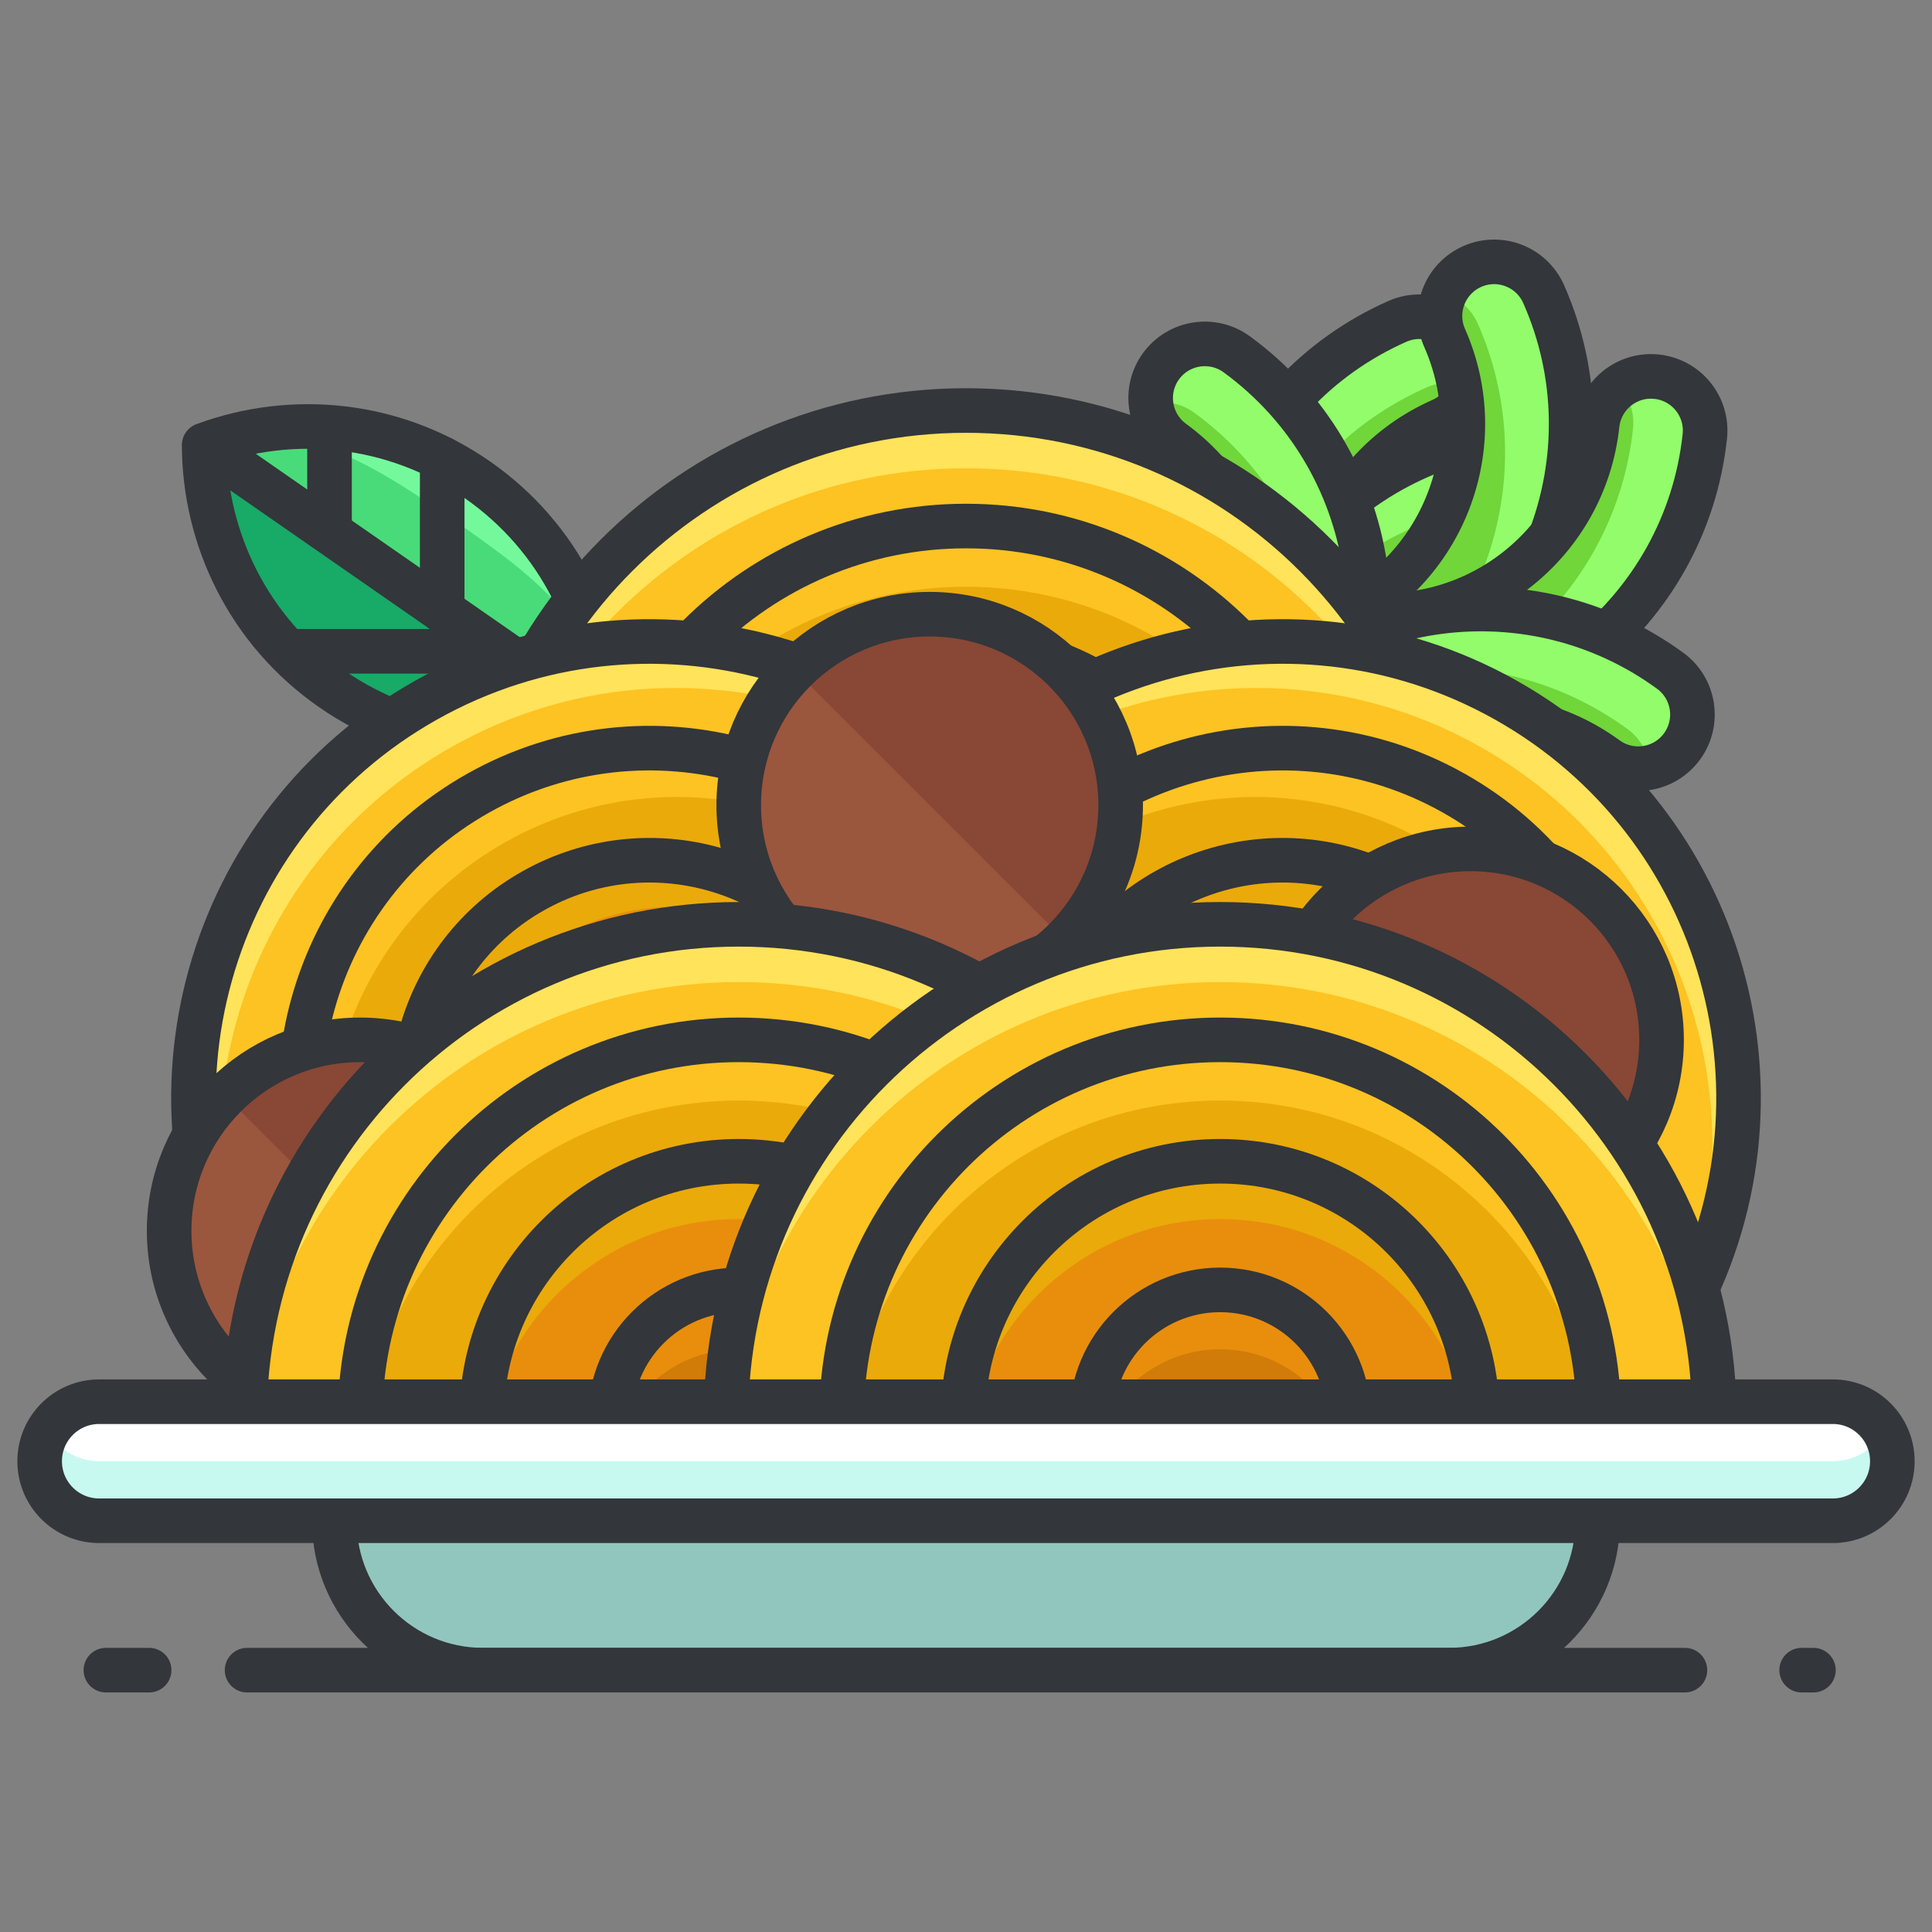 <?xml version="1.0" encoding="utf-8"?>
<!-- Generator: Adobe Illustrator 16.0.0, SVG Export Plug-In . SVG Version: 6.00 Build 0)  -->
<!DOCTYPE svg PUBLIC "-//W3C//DTD SVG 1.1//EN" "http://www.w3.org/Graphics/SVG/1.1/DTD/svg11.dtd">
<svg version="1.1" id="Layer_1" xmlns="http://www.w3.org/2000/svg" xmlns:xlink="http://www.w3.org/1999/xlink" x="0px" y="0px"
	 width="130px" height="130px" viewBox="0 0 130 130" enable-background="new 0 0 130 130" xml:space="preserve">
<rect x="0" y="0" width="130" height="130" fill="#808080" stroke="none"/>
<g>
	<g>
		<g>
			<path fill="#73F99C" d="M22.318,46.348c5.58,3.876,12.439,4.508,18.364,2.32c-0.017-6.317-3-12.524-8.581-16.4
				c-5.578-3.878-12.439-4.511-18.363-2.322C13.754,36.262,16.74,42.47,22.318,46.348z"/>
			<path fill="#49DB7A" d="M22.318,46.348c5.58,3.876,12.439,4.508,18.364,2.32c-0.017-6.317-4.421-9.684-10.001-13.56
				c-5.579-3.877-11.02-7.352-16.943-5.163C13.754,36.262,16.74,42.47,22.318,46.348z"/>
			<path fill="#18AA67" d="M13.738,29.945c0.016,6.316,3.002,12.524,8.58,16.402c5.58,3.876,12.439,4.508,18.364,2.32"/>
			<path fill="none" stroke="#33363A" stroke-width="3" stroke-linecap="round" stroke-linejoin="round" stroke-miterlimit="10" d="
				M22.318,46.348c5.58,3.876,12.439,4.508,18.364,2.32c-0.017-6.317-3-12.524-8.581-16.4c-5.578-3.878-12.439-4.511-18.363-2.322
				C13.754,36.262,16.74,42.47,22.318,46.348z"/>
			
				<line fill="none" stroke="#33363A" stroke-width="3" stroke-linecap="round" stroke-linejoin="round" stroke-miterlimit="10" x1="15.305" y1="31.035" x2="42.639" y2="50.027"/>
		</g>
		
			<line fill="none" stroke="#33363A" stroke-width="3" stroke-linecap="round" stroke-linejoin="round" stroke-miterlimit="10" x1="29.755" y1="30.863" x2="29.755" y2="41.074"/>
		
			<line fill="none" stroke="#33363A" stroke-width="3" stroke-linecap="round" stroke-linejoin="round" stroke-miterlimit="10" x1="33.049" y1="43.826" x2="19.5" y2="43.826"/>
		
			<line fill="none" stroke="#33363A" stroke-width="3" stroke-linecap="round" stroke-linejoin="round" stroke-miterlimit="10" x1="22.173" y1="29.095" x2="22.173" y2="35.334"/>
	</g>
	<g>
		<g>
			<g>
				<g>
					<g>
						<path fill="#92FC6B" d="M85.844,52.26c2.001,0.215,3.797-1.234,4.013-3.233c0.845-7.872,7.938-13.588,15.81-12.741
							c2,0.214,3.796-1.233,4.011-3.235c0.216-1.999-1.231-3.796-3.232-4.012c-11.867-1.275-22.558,7.343-23.835,19.209
							C82.395,50.248,83.843,52.043,85.844,52.26z"/>
					</g>
					<path fill="#70D63A" d="M105.925,33.869c1.069,0.115,1.968,0.688,2.554,1.496c-0.743,0.665-1.744,1.033-2.812,0.92
						c-7.872-0.847-14.965,4.869-15.81,12.741c-0.216,1.999-2.012,3.448-4.013,3.233c-1.493-0.16-2.675-1.202-3.093-2.552
						C85.492,39.633,95.217,32.719,105.925,33.869z"/>
					<g>
						
							<path fill="none" stroke="#33363A" stroke-width="3" stroke-linecap="round" stroke-linejoin="round" stroke-miterlimit="10" d="
							M85.844,52.26c2.001,0.215,3.797-1.234,4.013-3.233c0.845-7.872,7.938-13.588,15.81-12.741c2,0.214,3.796-1.233,4.011-3.235
							c0.216-1.999-1.231-3.796-3.232-4.012c-11.867-1.275-22.558,7.343-23.835,19.209C82.395,50.248,83.843,52.043,85.844,52.26z"
							/>
					</g>
				</g>
				<g>
					<g>
						<path fill="#92FC6B" d="M87.799,52.033c1.839-0.812,2.671-2.966,1.857-4.805c-3.203-7.239,0.081-15.736,7.32-18.94
							c1.839-0.813,2.673-2.965,1.857-4.806c-0.813-1.84-2.966-2.672-4.807-1.857c-10.913,4.828-15.865,17.639-11.035,28.551
							C83.806,52.016,85.957,52.849,87.799,52.033z"/>
					</g>
					<path fill="#70D63A" d="M95.995,26.068c0.982-0.436,2.048-0.389,2.958,0.018c-0.312,0.947-0.994,1.767-1.977,2.202
						c-7.239,3.204-10.523,11.701-7.32,18.94c0.813,1.839-0.019,3.992-1.857,4.805c-1.374,0.609-2.918,0.298-3.953-0.662
						C81.18,41.275,86.146,30.424,95.995,26.068z"/>
					<g>
						
							<path fill="none" stroke="#33363A" stroke-width="3" stroke-linecap="round" stroke-linejoin="round" stroke-miterlimit="10" d="
							M87.799,52.033c1.839-0.812,2.671-2.966,1.857-4.805c-3.203-7.239,0.081-15.736,7.32-18.94
							c1.839-0.813,2.673-2.965,1.857-4.806c-0.813-1.84-2.966-2.672-4.807-1.857c-10.913,4.828-15.865,17.639-11.035,28.551
							C83.806,52.016,85.957,52.849,87.799,52.033z"/>
					</g>
				</g>
			</g>
			<g>
				<g>
					<g>
						<path fill="#92FC6B" d="M88.027,46.485c-0.814-1.841,0.018-3.993,1.857-4.808c7.239-3.203,10.524-11.698,7.321-18.938
							c-0.814-1.841,0.019-3.992,1.857-4.807c1.841-0.814,3.993,0.017,4.807,1.857c4.829,10.914-0.121,23.723-11.036,28.552
							C90.993,49.156,88.842,48.324,88.027,46.485z"/>
					</g>
					<path fill="#70D63A" d="M99.427,21.756c-0.435-0.982-1.256-1.664-2.202-1.977c-0.406,0.909-0.454,1.977-0.019,2.96
						c3.203,7.24-0.082,15.735-7.321,18.938c-1.84,0.814-2.672,2.967-1.857,4.808c0.607,1.372,1.959,2.181,3.372,2.167
						C100.16,42.973,103.784,31.604,99.427,21.756z"/>
					<g>
						
							<path fill="none" stroke="#33363A" stroke-width="3" stroke-linecap="round" stroke-linejoin="round" stroke-miterlimit="10" d="
							M88.027,46.485c-0.814-1.841,0.018-3.993,1.857-4.808c7.239-3.203,10.524-11.698,7.321-18.938
							c-0.814-1.841,0.019-3.992,1.857-4.807c1.841-0.814,3.993,0.017,4.807,1.857c4.829,10.914-0.121,23.723-11.036,28.552
							C90.993,49.156,88.842,48.324,88.027,46.485z"/>
					</g>
				</g>
				<g>
					<g>
						<path fill="#92FC6B" d="M87.646,44.554c0.214-2,2.012-3.448,4.012-3.233c7.871,0.846,14.963-4.87,15.811-12.742
							c0.215-1.999,2.011-3.447,4.011-3.232c2.001,0.215,3.449,2.012,3.234,4.012c-1.276,11.867-11.968,20.484-23.834,19.209
							C88.879,48.352,87.432,46.555,87.646,44.554z"/>
					</g>
					<path fill="#70D63A" d="M109.883,28.839c0.115-1.068-0.255-2.069-0.92-2.813c-0.807,0.585-1.38,1.486-1.494,2.553
						c-0.848,7.872-7.939,13.588-15.811,12.742c-2-0.215-3.798,1.233-4.012,3.233c-0.162,1.493,0.606,2.87,1.836,3.563
						C99.91,47.58,108.732,39.545,109.883,28.839z"/>
					<g>
						
							<path fill="none" stroke="#33363A" stroke-width="3" stroke-linecap="round" stroke-linejoin="round" stroke-miterlimit="10" d="
							M87.646,44.554c0.214-2,2.012-3.448,4.012-3.233c7.871,0.846,14.963-4.87,15.811-12.742c0.215-1.999,2.011-3.447,4.011-3.232
							c2.001,0.215,3.449,2.012,3.234,4.012c-1.276,11.867-11.968,20.484-23.834,19.209C88.879,48.352,87.432,46.555,87.646,44.554z
							"/>
					</g>
				</g>
			</g>
		</g>
		<g>
			<g>
				<g>
					<path fill="#92FC6B" d="M82.845,54.881c-1.624-1.188-1.98-3.467-0.794-5.092c4.668-6.393,3.264-15.394-3.13-20.062
						c-1.625-1.188-1.981-3.466-0.795-5.092c1.187-1.624,3.466-1.979,5.093-0.794c9.639,7.038,11.755,20.605,4.717,30.245
						C86.75,55.711,84.47,56.066,82.845,54.881z"/>
				</g>
				<path fill="#70D63A" d="M80.354,27.766c-0.867-0.634-1.92-0.814-2.896-0.609c0.104,0.991,0.596,1.938,1.464,2.571
					c6.394,4.668,7.798,13.669,3.13,20.062c-1.187,1.625-0.83,3.904,0.794,5.092c1.213,0.885,2.787,0.909,4.004,0.192
					C91.597,45.772,89.051,34.115,80.354,27.766z"/>
				<g>
					
						<path fill="none" stroke="#33363A" stroke-width="3" stroke-linecap="round" stroke-linejoin="round" stroke-miterlimit="10" d="
						M82.845,54.881c-1.624-1.188-1.98-3.467-0.794-5.092c4.668-6.393,3.264-15.394-3.13-20.062
						c-1.625-1.188-1.981-3.466-0.795-5.092c1.187-1.624,3.466-1.979,5.093-0.794c9.639,7.038,11.755,20.605,4.717,30.245
						C86.75,55.711,84.47,56.066,82.845,54.881z"/>
				</g>
			</g>
			<g>
				<g>
					<path fill="#92FC6B" d="M82.935,54.945c1.625,1.187,3.905,0.832,5.091-0.793c4.669-6.395,13.668-7.799,20.062-3.131
						c1.625,1.187,3.903,0.832,5.091-0.794c1.187-1.624,0.831-3.904-0.794-5.091c-9.64-7.037-23.207-4.921-30.246,4.719
						C80.954,51.479,81.309,53.759,82.935,54.945z"/>
				</g>
				<path fill="#70D63A" d="M109.52,49.061c0.868,0.633,1.361,1.58,1.463,2.572c-0.975,0.203-2.026,0.023-2.895-0.611
					c-6.395-4.668-15.394-3.264-20.062,3.131c-1.186,1.625-3.466,1.979-5.091,0.793c-1.213-0.885-1.716-2.378-1.402-3.754
					C88.943,43.835,100.823,42.711,109.52,49.061z"/>
				<g>
					
						<path fill="none" stroke="#33363A" stroke-width="3" stroke-linecap="round" stroke-linejoin="round" stroke-miterlimit="10" d="
						M82.935,54.945c1.625,1.187,3.905,0.832,5.091-0.793c4.669-6.395,13.668-7.799,20.062-3.131
						c1.625,1.187,3.903,0.832,5.091-0.794c1.187-1.624,0.831-3.904-0.794-5.091c-9.64-7.037-23.207-4.921-30.246,4.719
						C80.954,51.479,81.309,53.759,82.935,54.945z"/>
				</g>
			</g>
		</g>
	</g>
	<g>
		<g>
			<path fill="#FFE35A" d="M31.747,60.875c0-18.365,14.889-33.252,33.253-33.252c18.365,0,33.253,14.887,33.253,33.252"/>
			<path fill="#FCC322" d="M31.747,64.762C31.747,46.396,46.636,31.51,65,31.51c18.365,0,33.253,14.887,33.253,33.252"/>
			<path fill="none" stroke="#33363A" stroke-width="3" stroke-linecap="round" stroke-linejoin="round" stroke-miterlimit="10" d="
				M31.747,60.875c0-18.365,14.889-33.252,33.253-33.252c18.365,0,33.253,14.887,33.253,33.252"/>
		</g>
		<g>
			<path fill="#FCC322" d="M39.521,60.875c0-14.071,11.407-25.479,25.479-25.479s25.479,11.407,25.479,25.479"/>
			<path fill="#EAAA0A" d="M39.521,64.961c0-14.072,11.407-25.479,25.479-25.479s25.479,11.407,25.479,25.479"/>
			<path fill="none" stroke="#33363A" stroke-width="3" stroke-linecap="round" stroke-linejoin="round" stroke-miterlimit="10" d="
				M39.521,60.875c0-14.071,11.407-25.479,25.479-25.479s25.479,11.407,25.479,25.479"/>
		</g>
		<g>
			<path fill="#EAAA0A" d="M47.691,60.875c0-9.559,7.75-17.308,17.309-17.308s17.309,7.749,17.309,17.308"/>
			<path fill="#E88E0C" d="M47.691,64.762c0-9.559,7.75-17.308,17.309-17.308s17.309,7.749,17.309,17.308"/>
			<path fill="none" stroke="#33363A" stroke-width="3" stroke-linecap="round" stroke-linejoin="round" stroke-miterlimit="10" d="
				M47.691,60.875c0-9.559,7.75-17.308,17.309-17.308s17.309,7.749,17.309,17.308"/>
		</g>
		<g>
			<path fill="#E88E0C" d="M56.346,60.875c0-4.779,3.875-8.654,8.654-8.654s8.654,3.875,8.654,8.654"/>
			<path fill="#D17B09" d="M56.346,64.869c0-4.779,3.875-8.653,8.654-8.653s8.654,3.874,8.654,8.653"/>
			<path fill="none" stroke="#33363A" stroke-width="3" stroke-linecap="round" stroke-linejoin="round" stroke-miterlimit="10" d="
				M56.346,60.875c0-4.779,3.875-8.654,8.654-8.654s8.654,3.875,8.654,8.654"/>
		</g>
	</g>
	<g>
		<g>
			<g>
				<path fill="#FFE35A" d="M16.956,88.895c-8.302-14.778-3.052-33.489,11.727-41.791c14.777-8.303,33.488-3.054,41.791,11.725"/>
				<path fill="#FCC322" d="M18.713,92.022c-8.302-14.778-3.052-33.489,11.727-41.792s33.489-3.053,41.792,11.725"/>
				
					<path fill="none" stroke="#33363A" stroke-width="3" stroke-linecap="round" stroke-linejoin="round" stroke-miterlimit="10" d="
					M16.956,88.895c-8.302-14.778-3.052-33.489,11.727-41.791c14.777-8.303,33.488-3.054,41.791,11.725"/>
			</g>
			<g>
				<path fill="#FCC322" d="M23.212,85.381c-6.361-11.324-2.339-25.661,8.984-32.022c11.323-6.362,25.66-2.339,32.022,8.983"/>
				<path fill="#EAAA0A" d="M25.059,88.668c-6.361-11.323-2.339-25.66,8.985-32.022c11.322-6.361,25.66-2.339,32.021,8.984"/>
				
					<path fill="none" stroke="#33363A" stroke-width="3" stroke-linecap="round" stroke-linejoin="round" stroke-miterlimit="10" d="
					M23.212,85.381c-6.361-11.324-2.339-25.661,8.984-32.022c11.323-6.362,25.66-2.339,32.022,8.983"/>
			</g>
			<g>
				<path fill="#EAAA0A" d="M29.787,81.686c-4.321-7.691-1.589-17.431,6.104-21.752s17.431-1.589,21.752,6.104"/>
				<path fill="#E88E0C" d="M31.544,84.813c-4.321-7.691-1.588-17.431,6.104-21.752c7.692-4.321,17.432-1.589,21.753,6.103"/>
				
					<path fill="none" stroke="#33363A" stroke-width="3" stroke-linecap="round" stroke-linejoin="round" stroke-miterlimit="10" d="
					M29.787,81.686c-4.321-7.691-1.589-17.431,6.104-21.752s17.431-1.589,21.752,6.104"/>
			</g>
			<g>
				<path fill="#E88E0C" d="M36.751,77.773c-2.16-3.846-0.795-8.716,3.052-10.876c3.846-2.161,8.716-0.795,10.877,3.052"/>
				<path fill="#D17B09" d="M38.557,80.988c-2.16-3.847-0.794-8.716,3.052-10.876c3.847-2.161,8.716-0.795,10.876,3.051"/>
				
					<path fill="none" stroke="#33363A" stroke-width="3" stroke-linecap="round" stroke-linejoin="round" stroke-miterlimit="10" d="
					M36.751,77.773c-2.16-3.846-0.795-8.716,3.052-10.876c3.846-2.161,8.716-0.795,10.877,3.052"/>
			</g>
		</g>
		<g>
			<g>
				<path fill="#FFE35A" d="M113.044,88.895c8.303-14.778,3.052-33.489-11.726-41.791C86.54,38.801,67.83,44.05,59.527,58.828"/>
				<path fill="#FCC322" d="M111.287,92.022c8.303-14.778,3.052-33.489-11.726-41.792c-14.779-8.303-33.489-3.053-41.792,11.725"/>
				
					<path fill="none" stroke="#33363A" stroke-width="3" stroke-linecap="round" stroke-linejoin="round" stroke-miterlimit="10" d="
					M113.044,88.895c8.303-14.778,3.052-33.489-11.726-41.791C86.54,38.801,67.83,44.05,59.527,58.828"/>
			</g>
			<g>
				<path fill="#FCC322" d="M106.788,85.381c6.362-11.324,2.34-25.661-8.983-32.022c-11.324-6.362-25.661-2.339-32.023,8.983"/>
				<path fill="#EAAA0A" d="M104.941,88.668c6.362-11.323,2.339-25.66-8.984-32.022c-11.323-6.361-25.66-2.339-32.022,8.984"/>
				
					<path fill="none" stroke="#33363A" stroke-width="3" stroke-linecap="round" stroke-linejoin="round" stroke-miterlimit="10" d="
					M106.788,85.381c6.362-11.324,2.34-25.661-8.983-32.022c-11.324-6.362-25.661-2.339-32.023,8.983"/>
			</g>
			<g>
				<path fill="#EAAA0A" d="M100.213,81.686c4.322-7.691,1.589-17.431-6.103-21.752c-7.692-4.321-17.431-1.589-21.752,6.104"/>
				<path fill="#E88E0C" d="M98.456,84.813c4.321-7.691,1.589-17.431-6.103-21.752c-7.692-4.321-17.432-1.589-21.753,6.103"/>
				
					<path fill="none" stroke="#33363A" stroke-width="3" stroke-linecap="round" stroke-linejoin="round" stroke-miterlimit="10" d="
					M100.213,81.686c4.322-7.691,1.589-17.431-6.103-21.752c-7.692-4.321-17.431-1.589-21.752,6.104"/>
			</g>
			<g>
				<path fill="#E88E0C" d="M93.249,77.773c2.16-3.846,0.795-8.716-3.051-10.876c-3.847-2.161-8.717-0.795-10.877,3.052"/>
				<path fill="#D17B09" d="M91.443,80.988c2.161-3.847,0.794-8.716-3.052-10.876c-3.846-2.161-8.715-0.795-10.876,3.051"/>
				
					<path fill="none" stroke="#33363A" stroke-width="3" stroke-linecap="round" stroke-linejoin="round" stroke-miterlimit="10" d="
					M93.249,77.773c2.16-3.846,0.795-8.716-3.051-10.876c-3.847-2.161-8.717-0.795-10.877,3.052"/>
			</g>
		</g>
	</g>
	<g>
		<circle fill="#9B563E" cx="62.557" cy="54.177" r="12.849"/>
		<path fill="#894736" d="M53.472,45.092l18.171,18.17c5.018-5.019,5.018-13.152,0-18.17C66.625,40.073,58.49,40.074,53.472,45.092z
			"/>
		
			<circle fill="none" stroke="#33363A" stroke-width="3" stroke-linecap="round" stroke-linejoin="round" stroke-miterlimit="10" cx="62.557" cy="54.177" r="12.849"/>
	</g>
	<g>
		<circle fill="#9B563E" cx="98.954" cy="69.97" r="12.849"/>
		<path fill="#894736" d="M89.868,60.885l18.17,18.17c5.018-5.019,5.019-13.152,0.001-18.17
			C103.021,55.866,94.886,55.867,89.868,60.885z"/>
		
			<circle fill="none" stroke="#33363A" stroke-width="3" stroke-linecap="round" stroke-linejoin="round" stroke-miterlimit="10" cx="98.954" cy="69.97" r="12.849"/>
	</g>
	<g>
		<circle fill="#9B563E" cx="24.23" cy="82.818" r="12.849"/>
		<path fill="#894736" d="M15.145,73.732l18.17,18.17c5.018-5.018,5.019-13.152,0.001-18.17
			C28.297,68.715,20.162,68.715,15.145,73.732z"/>
		
			<circle fill="none" stroke="#33363A" stroke-width="3" stroke-linecap="round" stroke-linejoin="round" stroke-miterlimit="10" cx="24.23" cy="82.818" r="12.849"/>
	</g>
	<g>
		<g>
			<path fill="#FFE35A" d="M16.456,95.448c0-18.364,14.888-33.253,33.253-33.253s33.252,14.889,33.252,33.253"/>
			<path fill="#FCC322" d="M16.456,99.335c0-18.364,14.888-33.253,33.253-33.253s33.252,14.889,33.252,33.253"/>
			<path fill="none" stroke="#33363A" stroke-width="3" stroke-linecap="round" stroke-linejoin="round" stroke-miterlimit="10" d="
				M16.456,95.448c0-18.364,14.888-33.253,33.253-33.253s33.252,14.889,33.252,33.253"/>
		</g>
		<g>
			<path fill="#FCC322" d="M24.229,95.448c0-14.071,11.407-25.479,25.479-25.479c14.071,0,25.479,11.408,25.479,25.479"/>
			<path fill="#EAAA0A" d="M24.229,99.533c0-14.07,11.407-25.479,25.479-25.479c14.071,0,25.479,11.408,25.479,25.479"/>
			<path fill="none" stroke="#33363A" stroke-width="3" stroke-linecap="round" stroke-linejoin="round" stroke-miterlimit="10" d="
				M24.229,95.448c0-14.071,11.407-25.479,25.479-25.479c14.071,0,25.479,11.408,25.479,25.479"/>
		</g>
		<g>
			<path fill="#EAAA0A" d="M32.4,95.448c0-9.559,7.75-17.308,17.309-17.308s17.308,7.749,17.308,17.308"/>
			<path fill="#E88E0C" d="M32.4,99.335c0-9.559,7.75-17.308,17.309-17.308s17.308,7.749,17.308,17.308"/>
			<path fill="none" stroke="#33363A" stroke-width="3" stroke-linecap="round" stroke-linejoin="round" stroke-miterlimit="10" d="
				M32.4,95.448c0-9.559,7.75-17.308,17.309-17.308s17.308,7.749,17.308,17.308"/>
		</g>
		<g>
			<path fill="#E88E0C" d="M41.055,95.448c0-4.779,3.875-8.654,8.654-8.654s8.654,3.875,8.654,8.654"/>
			<path fill="#D17B09" d="M41.055,99.443c0-4.779,3.875-8.654,8.654-8.654s8.654,3.875,8.654,8.654"/>
			<path fill="none" stroke="#33363A" stroke-width="3" stroke-linecap="round" stroke-linejoin="round" stroke-miterlimit="10" d="
				M41.055,95.448c0-4.779,3.875-8.654,8.654-8.654s8.654,3.875,8.654,8.654"/>
		</g>
	</g>
	<g>
		<g>
			<path fill="#FFE35A" d="M48.85,95.448c0-18.364,14.889-33.253,33.253-33.253c18.365,0,33.253,14.889,33.253,33.253"/>
			<path fill="#FCC322" d="M48.85,99.335c0-18.364,14.889-33.253,33.253-33.253c18.365,0,33.253,14.889,33.253,33.253"/>
			<path fill="none" stroke="#33363A" stroke-width="3" stroke-linecap="round" stroke-linejoin="round" stroke-miterlimit="10" d="
				M48.85,95.448c0-18.364,14.889-33.253,33.253-33.253c18.365,0,33.253,14.889,33.253,33.253"/>
		</g>
		<g>
			<path fill="#FCC322" d="M56.623,95.448c0-14.071,11.408-25.479,25.479-25.479s25.479,11.408,25.479,25.479"/>
			<path fill="#EAAA0A" d="M56.623,99.533c0-14.07,11.408-25.479,25.479-25.479s25.479,11.408,25.479,25.479"/>
			<path fill="none" stroke="#33363A" stroke-width="3" stroke-linecap="round" stroke-linejoin="round" stroke-miterlimit="10" d="
				M56.623,95.448c0-14.071,11.408-25.479,25.479-25.479s25.479,11.408,25.479,25.479"/>
		</g>
		<g>
			<path fill="#EAAA0A" d="M64.795,95.448c0-9.559,7.749-17.308,17.308-17.308c9.56,0,17.308,7.749,17.308,17.308"/>
			<path fill="#E88E0C" d="M64.795,99.335c0-9.559,7.749-17.308,17.308-17.308c9.56,0,17.308,7.749,17.308,17.308"/>
			<path fill="none" stroke="#33363A" stroke-width="3" stroke-linecap="round" stroke-linejoin="round" stroke-miterlimit="10" d="
				M64.795,95.448c0-9.559,7.749-17.308,17.308-17.308c9.56,0,17.308,7.749,17.308,17.308"/>
		</g>
		<g>
			<path fill="#E88E0C" d="M73.449,95.448c0-4.779,3.874-8.654,8.653-8.654s8.654,3.875,8.654,8.654"/>
			<path fill="#D17B09" d="M73.449,99.443c0-4.779,3.874-8.654,8.653-8.654s8.654,3.875,8.654,8.654"/>
			<path fill="none" stroke="#33363A" stroke-width="3" stroke-linecap="round" stroke-linejoin="round" stroke-miterlimit="10" d="
				M73.449,95.448c0-4.779,3.874-8.654,8.653-8.654s8.654,3.875,8.654,8.654"/>
		</g>
	</g>
	<g>
		<g>
			<g>
				<path fill="#91C6BE" d="M22.5,101.567v0.813c0,5.523,4.477,10,10,10h65c5.523,0,10-4.477,10-10v-0.813H22.5z"/>
				
					<path fill="none" stroke="#33363A" stroke-width="3" stroke-linecap="round" stroke-linejoin="round" stroke-miterlimit="10" d="
					M22.5,101.567v0.813c0,5.523,4.477,10,10,10h65c5.523,0,10-4.477,10-10v-0.813H22.5z"/>
			</g>
			<path fill="#C7F9F0" d="M127.332,98.323c0,2.212-1.793,4.005-4.006,4.005H6.674c-2.213,0-4.006-1.793-4.006-4.005l0,0
				c0-2.212,1.793-4.006,4.006-4.006h116.652C125.539,94.317,127.332,96.111,127.332,98.323L127.332,98.323z"/>
			<path fill="#FFFFFF" d="M123.326,94.317H6.674c-1.479,0-2.756,0.811-3.45,2.003c0.694,1.192,1.971,2.002,3.45,2.002h116.652
				c1.479,0,2.756-0.81,3.45-2.002C126.082,95.128,124.806,94.317,123.326,94.317z"/>
			<path fill="none" stroke="#33363A" stroke-width="3" stroke-linecap="round" stroke-linejoin="round" stroke-miterlimit="10" d="
				M127.332,98.323c0,2.212-1.793,4.005-4.006,4.005H6.674c-2.213,0-4.006-1.793-4.006-4.005l0,0c0-2.212,1.793-4.006,4.006-4.006
				h116.652C125.539,94.317,127.332,96.111,127.332,98.323L127.332,98.323z"/>
		</g>
		
			<line fill="none" stroke="#33363A" stroke-width="3" stroke-linecap="round" stroke-linejoin="round" stroke-miterlimit="10" x1="16.625" y1="112.381" x2="113.375" y2="112.381"/>
		
			<line fill="none" stroke="#33363A" stroke-width="3" stroke-linecap="round" stroke-linejoin="round" stroke-miterlimit="10" x1="7.125" y1="112.381" x2="10.035" y2="112.381"/>
		
			<line fill="none" stroke="#33363A" stroke-width="3" stroke-linecap="round" stroke-linejoin="round" stroke-miterlimit="10" x1="121.229" y1="112.381" x2="122.021" y2="112.381"/>
	</g>
</g>
</svg>
